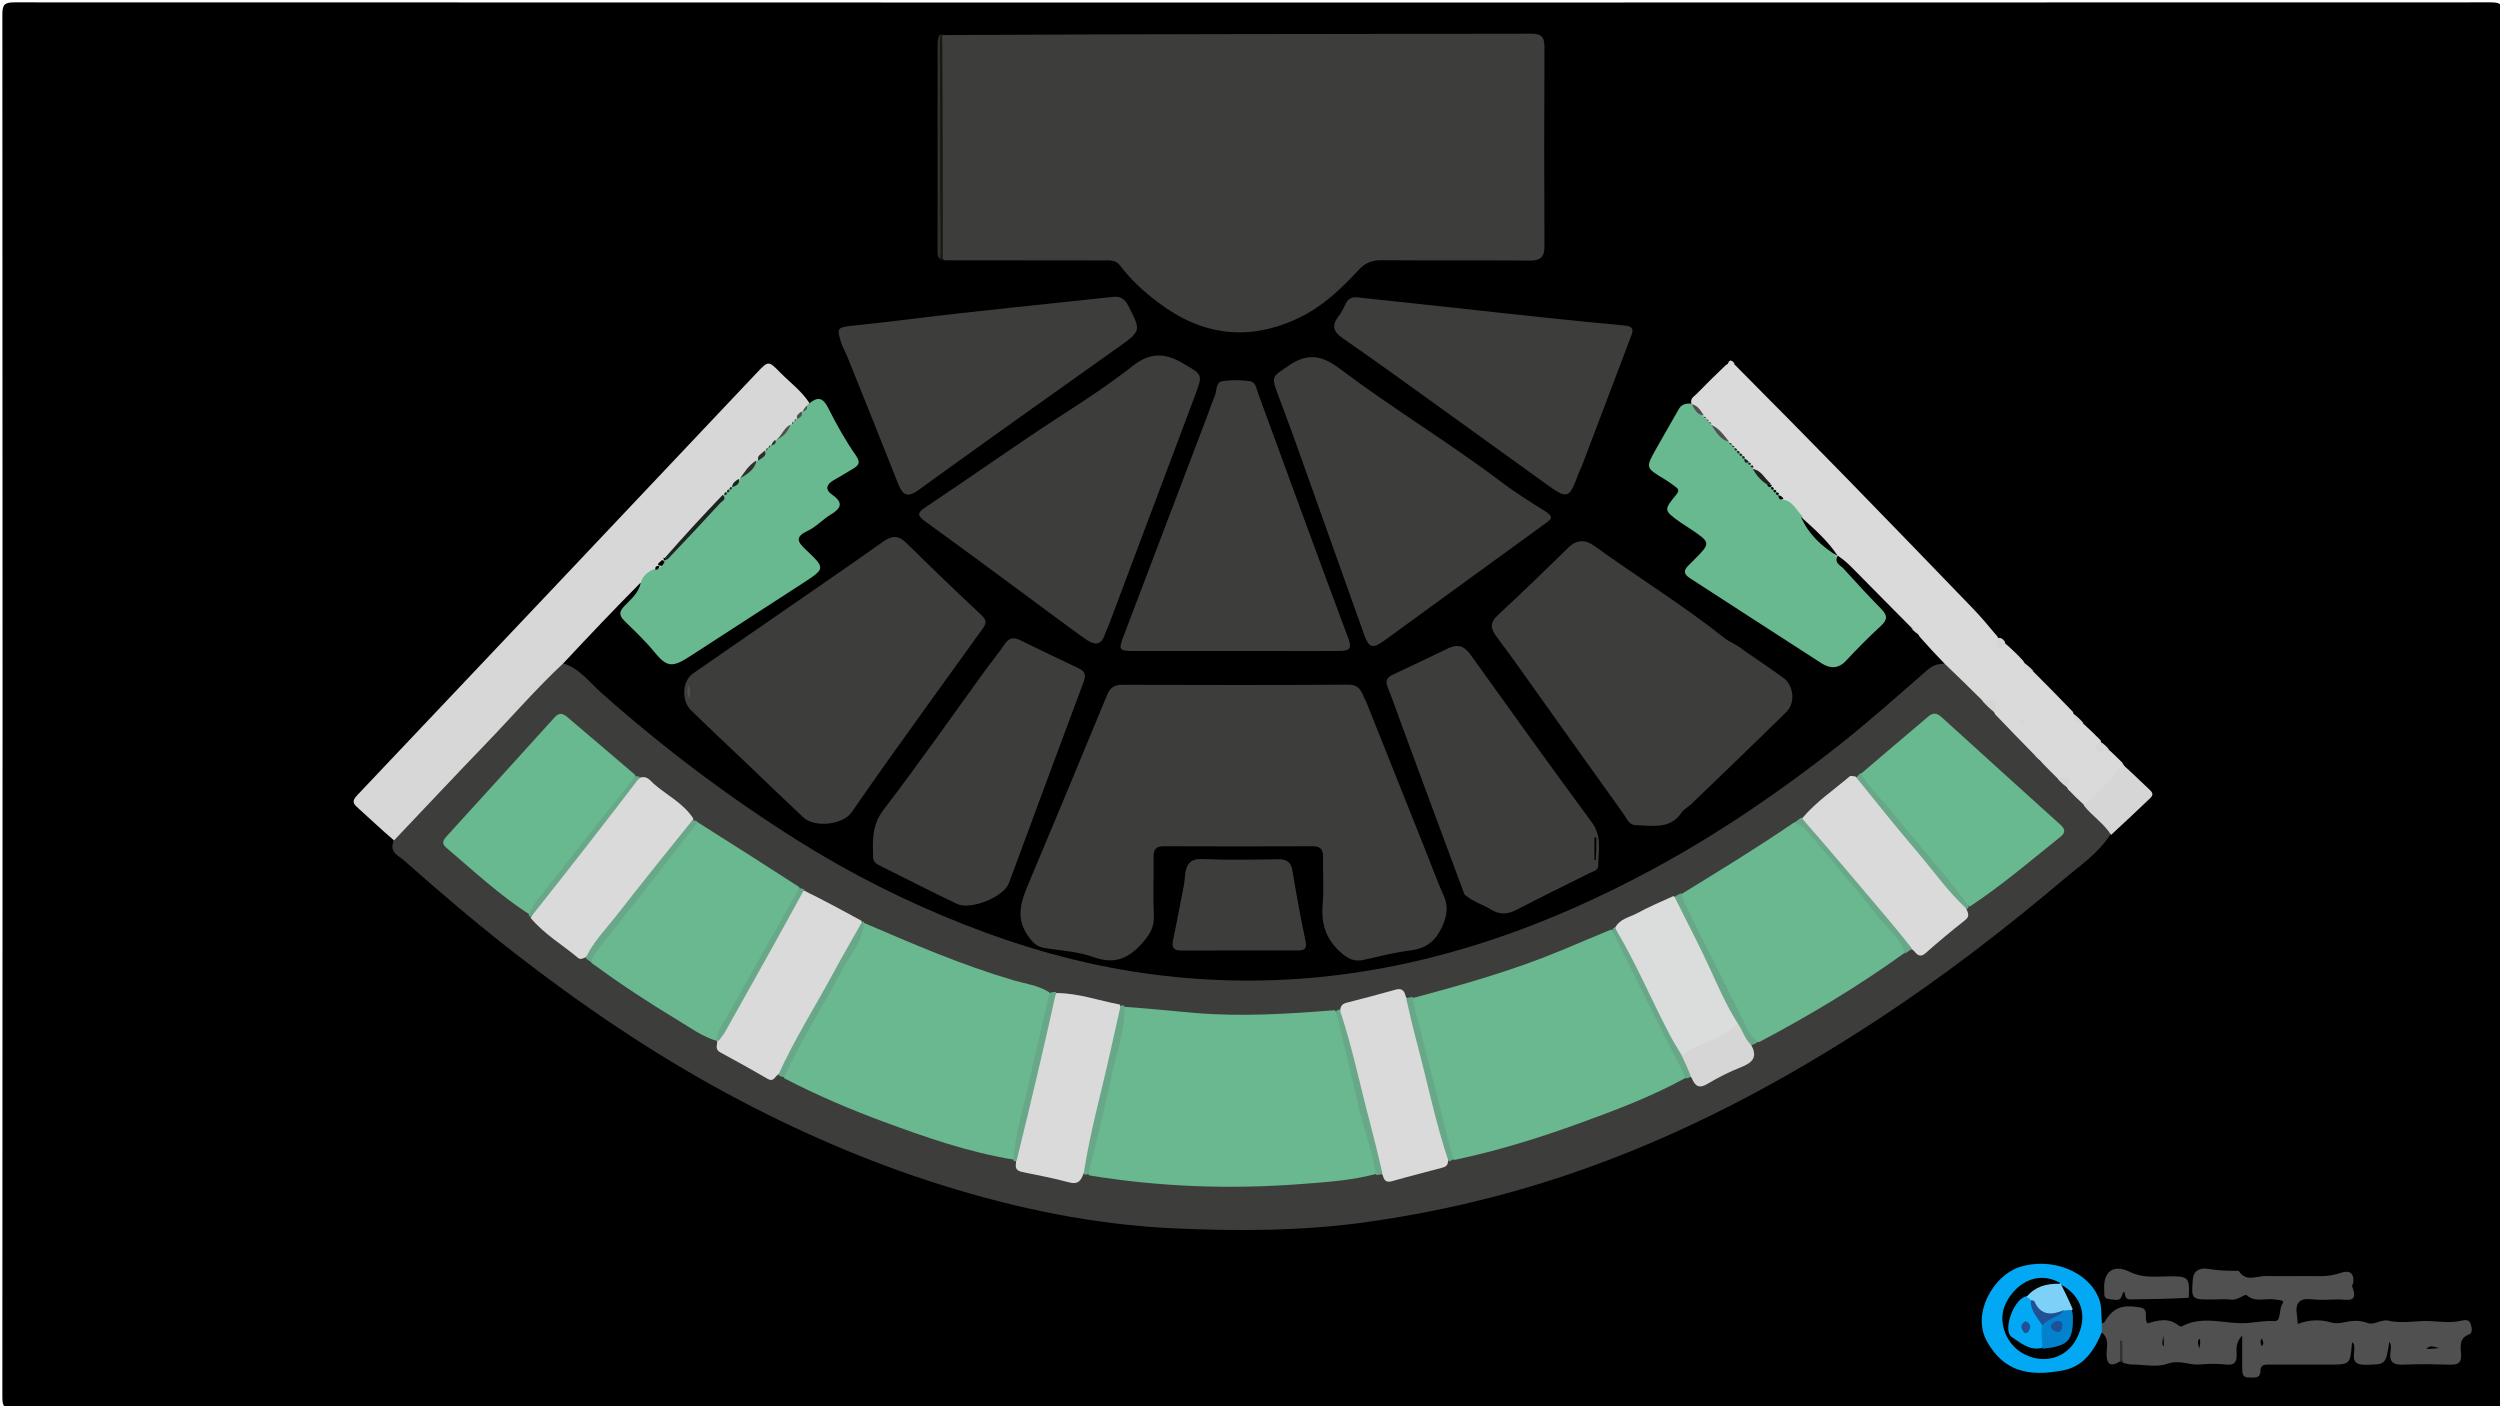 <svg version="1.1" id="Layer_1" xmlns="http://www.w3.org/2000/svg" xmlns:xlink="http://www.w3.org/1999/xlink" x="0px" y="0px"
	 width="100%" viewBox="0 0 960 540" enable-background="new 0 0 960 540" xml:space="preserve">
<path fill="#000000" opacity="1" stroke="none" 
	d="
M723,541 
	C483.5,541 244.5,540.99 5.5,541.093 
	C1.751,541.095 0.904,540.249 0.906,536.5 
	C1.014,359.5 1.014,182.5 0.906,5.5 
	C0.904,1.751 1.751,0.906 5.5,0.907 
	C322.5,1.008 639.5,1.008 956.5,0.907 
	C960.249,0.906 961.096,1.751 961.094,5.5 
	C960.986,182.5 960.986,359.5 961.094,536.5 
	C961.096,540.249 960.25,541.102 956.5,541.095 
	C878.833,540.969 801.167,541 723,541 
z"/>
<path fill="#3D3D3C" opacity="1" stroke="none" 
	d="
M361.787,13.47 
	C437.373,13.051 512.659,13.054 587.944,12.936 
	C591.917,12.929 593.098,14.244 593.078,18.122 
	C592.947,43.605 592.951,69.09 593.068,94.574 
	C593.087,98.721 591.533,100.085 587.464,100.055 
	C568.477,99.914 549.487,100.081 530.5,99.92 
	C526.859,99.889 524.258,100.932 521.782,103.601 
	C515.098,110.804 507.998,117.603 499.01,121.945 
	C479.812,131.22 461.758,129.006 444.867,116.243 
	C439.409,112.119 434.321,107.544 430.202,102.073 
	C428.419,99.704 426.223,100.015 423.96,100.011 
	C403.64,99.976 383.319,99.978 362.535,99.952 
	C360.787,98.566 361.014,96.843 361.012,95.199 
	C360.994,69.398 360.996,43.597 361.009,17.796 
	C361.01,16.471 360.905,15.124 361.787,13.47 
z"/>
<path fill="#3D3E3C" opacity="1" stroke="none" 
	d="
M216.014,254.648 
	C222.616,256.626 226.284,261.935 230.821,265.966 
	C254.579,287.071 279.832,306.137 306.757,323.026 
	C326.936,335.683 348.096,346.306 370.258,355.022 
	C392.403,363.732 415.164,370.232 438.695,373.622 
	C461.084,376.847 483.533,377.451 506.191,375.244 
	C551.951,370.786 594.069,355.631 634.219,334.012 
	C659.596,320.348 683.318,304.182 705.899,286.366 
	C717.617,277.121 728.771,267.154 740.035,257.346 
	C741.799,255.81 743.476,254.957 746.124,254.905 
	C750.33,253.079 752.004,256.264 753.753,258.325 
	C756.311,261.339 758.913,264.277 762.054,267.216 
	C763.382,269.528 764.581,271.473 767.239,272.496 
	C772.097,277.948 777.471,282.45 782.06,288.162 
	C783.038,289.516 783.558,290.819 785.261,291.489 
	C787.217,293.532 789.045,295.234 790.949,297.327 
	C792.135,299.08 793.299,300.395 795.054,301.596 
	C797.419,303.503 799.24,305.476 801.093,307.894 
	C803.94,310.384 806.514,312.66 808.819,315.223 
	C810.044,316.584 811.273,317.929 810.477,320.328 
	C805.832,327.621 798.931,332.191 792.798,337.383 
	C769.983,356.695 746.307,374.933 721.297,391.35 
	C683.998,415.832 644.775,436.593 602.422,450.93 
	C577.251,459.45 551.48,465.521 525.067,469.24 
	C500.187,472.744 475.228,472.824 450.375,471.664 
	C420.147,470.253 390.526,464.121 361.558,455.043 
	C332.949,446.077 305.613,434.138 279.283,419.953 
	C250.328,404.353 223.211,385.873 197.249,365.693 
	C182.695,354.38 168.704,342.391 154.893,330.199 
	C153.063,328.584 149.532,327.358 151.044,323.232 
	C151.153,318.608 154.547,316.234 157.003,313.549 
	C164.156,305.729 171.699,298.27 178.959,290.535 
	C189.386,279.428 200.054,268.548 210.229,257.2 
	C211.663,255.601 213.17,253.943 216.014,254.648 
z"/>
<path fill="#3D3D3C" opacity="1" stroke="none" 
	d="
M524.606,269.443 
	C532.513,289.234 540.261,308.673 548.01,328.112 
	C550.098,333.352 552.011,338.671 554.332,343.806 
	C556.208,347.956 555.727,351.498 553.869,355.644 
	C551.373,361.213 547.836,364.183 541.716,364.936 
	C535.645,365.683 529.669,367.252 523.68,368.587 
	C520.31,369.338 517.984,368.416 515.226,366.058 
	C509.163,360.874 507.228,354.762 507.913,347.053 
	C508.443,341.101 507.918,335.061 508.05,329.064 
	C508.116,326.055 506.955,324.951 503.947,324.964 
	C484.948,325.044 465.948,325.048 446.949,324.962 
	C443.83,324.948 442.919,326.276 442.96,329.171 
	C443.067,336.67 442.766,344.18 443.077,351.666 
	C443.251,355.868 441.646,358.65 438.957,361.76 
	C433.612,367.941 428.16,370.55 419.83,367.504 
	C413.85,365.317 407.157,365.082 400.785,363.96 
	C398.036,363.476 396.536,361.885 394.829,359.483 
	C389.445,351.908 392.489,345.172 395.491,338.044 
	C405.486,314.314 415.338,290.524 425.185,266.733 
	C426.282,264.083 427.892,262.951 430.849,262.96 
	C459.848,263.042 488.847,263.102 517.845,262.916 
	C522.558,262.885 522.898,266.355 524.606,269.443 
z"/>
<path fill="#3D3D3C" opacity="1" stroke="none" 
	d="
M669.399,249.597 
	C674.752,253.298 679.869,256.702 684.835,260.313 
	C688.795,263.193 689.53,269.873 685.991,273.364 
	C673.929,285.263 661.683,296.974 649.486,308.735 
	C648.299,309.88 646.642,310.657 645.756,311.976 
	C641.235,318.712 634.386,316.963 628.093,316.88 
	C625.5,316.846 624.551,314.072 623.252,312.269 
	C613.075,298.14 603.012,283.929 592.895,269.757 
	C586.917,261.383 581.046,252.928 574.842,244.726 
	C572.291,241.354 571.955,239.132 575.38,236.002 
	C584.58,227.595 593.429,218.803 602.4,210.145 
	C605.559,207.096 608.865,207.185 612.252,209.639 
	C628.841,221.66 646.343,232.389 662.402,245.171 
	C664.414,246.773 667.133,247.54 669.399,249.597 
z"/>
<path fill="#3D3D3C" opacity="1" stroke="none" 
	d="
M285.765,292.234 
	C278.778,285.572 271.964,279.238 265.332,272.719 
	C261.539,268.991 261.992,261.48 266.084,258.631 
	C278.712,249.837 291.412,241.147 304.066,232.39 
	C315.843,224.24 327.648,216.126 339.331,207.84 
	C342.65,205.486 345.146,205.651 348.059,208.519 
	C357.533,217.843 367.094,227.084 376.823,236.14 
	C378.961,238.131 378.853,239.322 377.301,241.467 
	C364.653,258.937 352.085,276.466 339.538,294.009 
	C335.289,299.95 331.198,306.004 326.985,311.971 
	C323.561,316.819 312.722,317.915 308.368,313.807 
	C300.878,306.741 293.462,299.597 285.765,292.234 
z"/>
<path fill="#3D3D3B" opacity="1" stroke="none" 
	d="
M411.457,241.562 
	C392.617,227.665 374.15,213.869 355.471,200.366 
	C352.214,198.012 352.097,196.98 355.344,194.822 
	C373.02,183.071 390.27,170.701 408.119,159.18 
	C417.254,153.284 426.428,147.238 434.989,140.482 
	C441.373,135.446 447.128,135.349 454,139.367 
	C461.807,143.932 462.004,143.578 458.899,151.841 
	C447.927,181.042 436.962,210.246 425.985,239.445 
	C425.401,240.997 424.659,242.492 424.099,244.052 
	C422.713,247.91 420.231,247.624 417.43,245.807 
	C415.483,244.545 413.646,243.116 411.457,241.562 
z"/>
<path fill="#3D3D3B" opacity="1" stroke="none" 
	d="
M490.955,152.135 
	C487.988,144.182 488.432,144.828 494.967,140.334 
	C502.288,135.3 507.838,136.57 514.461,141.571 
	C534.592,156.773 556.278,169.782 576.417,185.025 
	C581.75,189.062 587.545,192.689 593.244,196.261 
	C596.853,198.524 595.728,199.327 593.482,200.964 
	C582.748,208.788 571.99,216.579 561.245,224.389 
	C551.313,231.608 541.386,238.834 531.458,246.06 
	C527.176,249.176 525.626,248.744 523.893,243.883 
	C514.804,218.393 505.739,192.894 496.633,167.41 
	C494.848,162.417 492.918,157.475 490.955,152.135 
z"/>
<path fill="#3D3D3C" opacity="1" stroke="none" 
	d="
M496.999,249.997 
	C476.026,249.996 455.552,250.014 435.079,249.982 
	C429.804,249.973 429.479,249.447 431.332,244.569 
	C442.055,216.352 452.786,188.139 463.51,159.923 
	C464.509,157.294 465.385,154.615 466.488,152.031 
	C467.351,150.011 466.695,146.725 469.591,146.313 
	C473.002,145.827 476.586,145.92 480.009,146.388 
	C482.194,146.686 482.452,149.227 483.135,151.092 
	C494.649,182.52 506.109,213.968 517.819,245.322 
	C519.366,249.463 517.573,249.925 514.477,249.96 
	C508.818,250.023 503.159,249.99 496.999,249.997 
z"/>
<path fill="#D7D7D7" opacity="1" stroke="none" 
	d="
M216.487,254.527 
	C205.8,264.517 196.476,275.35 186.565,285.616 
	C174.79,297.811 163.225,310.21 151.305,322.711 
	C146.552,318.702 142.128,314.429 137.544,310.335 
	C135.651,308.645 134.948,307.705 137.16,305.373 
	C188.347,251.394 239.426,197.314 290.52,143.248 
	C295.045,138.46 295.068,138.411 299.693,143.137 
	C303.398,146.922 307.764,150.054 310.814,154.769 
	C310.812,155.312 310.87,155.511 310.924,156.022 
	C310.788,156.948 310.411,157.442 309.987,158.248 
	C309.764,158.692 309.669,158.866 309.41,159.284 
	C308.905,159.986 308.513,160.404 308.056,161.137 
	C307.806,161.558 307.701,161.727 307.423,162.144 
	C307.121,162.556 306.993,162.718 306.411,163.328 
	C305.779,163.899 305.602,164.023 305.132,164.291 
	C304.633,164.494 304.426,164.553 303.915,164.72 
	C301.964,165.519 300.762,166.7 299.737,168.513 
	C299.518,168.995 299.437,169.19 299.208,169.662 
	C298.814,170.268 298.552,170.583 298.113,171.136 
	C297.861,171.569 297.764,171.746 297.507,172.183 
	C297.228,172.609 297.109,172.777 296.588,173.412 
	C296.038,174.023 295.89,174.167 295.279,174.711 
	C294.002,175.722 293.333,176.469 292.524,177.535 
	C292.133,177.917 291.959,178.053 291.484,178.329 
	C288.851,179.471 287.183,181.212 285.671,183.581 
	C285.428,184.062 285.336,184.254 285.056,184.702 
	C284.261,185.482 283.508,185.833 282.879,186.759 
	C282.658,187.196 282.582,187.379 282.401,187.845 
	C282.205,188.311 282.113,188.493 281.676,189.195 
	C281.196,189.88 281.062,190.045 280.465,190.669 
	C279.823,191.262 279.645,191.394 278.86,191.814 
	C270.231,198.292 263.79,206.018 256.959,214.626 
	C256.506,216.229 256.246,216.847 255.807,217.757 
	C255.416,218.447 255.151,218.815 254.649,219.435 
	C254.122,220.039 253.786,220.35 253.141,220.826 
	C250.596,221.988 248.984,224.39 245.83,223.905 
	C235.9,233.903 226.278,244.058 216.487,254.527 
z"/>
<path fill="#DADADA" opacity="1" stroke="none" 
	d="
M790.382,299.181 
	C788.24,297.064 786.325,295.178 784.246,292.994 
	C783.268,291.968 782.817,290.87 781.518,290.165 
	C776.288,284.813 771.281,279.706 766.14,274.293 
	C764.995,272.043 764.139,269.952 761.418,269.178 
	C756.499,264.32 751.816,259.693 746.837,254.957 
	C743.424,251.476 740.308,248.105 737.075,244.423 
	C736.35,242.985 735.77,241.832 734.163,241.209 
	C726.402,233.424 718.924,225.796 711.413,218.201 
	C709.681,216.45 707.834,214.812 705.819,213.444 
	C705.39,213.861 705.182,213.956 704.653,213.93 
	C700.66,208.849 696.48,204.399 691.048,200.761 
	C687.976,198.743 685.101,196.992 682.9,193.959 
	C682.462,193.384 682.239,193.046 681.863,192.468 
	C681.586,192.088 681.478,191.938 681.211,191.567 
	C680.944,191.203 680.836,191.059 680.396,190.493 
	C679.947,189.931 679.831,189.79 679.365,189.206 
	C678.905,188.602 678.795,188.441 678.41,187.746 
	C678.075,187.012 678.014,186.813 677.838,186.318 
	C676.911,184.353 675.631,183.115 673.817,181.958 
	C673.325,181.739 673.126,181.662 672.619,181.501 
	C672.122,181.328 671.933,181.239 671.249,180.791 
	C670.615,180.295 670.474,180.157 670.143,179.806 
	C669.838,179.447 669.722,179.302 669.448,178.941 
	C669.189,178.582 669.09,178.441 668.847,178.092 
	C668.704,177.885 668.423,177.485 668.284,177.291 
	C668.144,177.098 667.863,176.724 667.574,176.368 
	C667.284,176.012 666.982,175.671 666.666,175.338 
	C666.349,175.006 666.018,174.677 665.67,174.347 
	C665.323,174.016 664.958,173.678 664.579,173.323 
	C664.069,172.84 663.94,172.711 663.436,172.142 
	C662.958,171.53 662.852,171.358 662.631,170.9 
	C662.455,170.414 662.394,170.214 662.218,169.717 
	C661.207,167.581 659.748,166.264 657.815,164.972 
	C657.316,164.757 657.112,164.682 656.591,164.527 
	C656.073,164.361 655.872,164.275 655.125,163.836 
	C654.413,163.344 654.248,163.205 653.631,162.609 
	C653.042,161.987 652.905,161.823 652.577,161.403 
	C652.269,160.971 652.152,160.794 651.877,160.344 
	C651.133,158.759 650.529,157.456 649.687,155.617 
	C648.673,153.093 650.381,152.396 651.332,151.425 
	C655.004,147.679 658.734,143.988 662.754,140.149 
	C663.775,139.46 664.558,139.236 665.818,139.718 
	C680.501,154.49 694.858,169.009 709.114,183.626 
	C725.354,200.279 741.526,216.998 757.671,233.742 
	C760.878,237.068 763.828,240.642 767.003,244.414 
	C767.673,245.662 768.167,246.672 769.732,246.861 
	C772.292,249.017 774.525,251.204 776.876,253.704 
	C777.901,255.454 778.509,257.185 780.725,257.797 
	C785.94,263.025 790.909,268.041 796.005,273.356 
	C796.497,275.649 798.035,276.599 799.853,277.746 
	C802.266,279.986 804.414,282.015 806.72,284.362 
	C806.609,286.668 808.201,286.992 809.711,287.807 
	C811.54,289.498 813.143,290.976 814.861,292.762 
	C816.29,294.731 816.463,296.637 814.961,298.026 
	C811.07,301.621 807.483,305.525 803.525,309.042 
	C802.749,309.731 801.709,309.779 800.382,309.204 
	C798.143,307.142 796.223,305.306 794.176,303.16 
	C793.103,301.503 792.684,299.628 790.382,299.181 
z"/>
<path fill="#3D3D3B" opacity="1" stroke="none" 
	d="
M323.374,132.619 
	C321.023,125.64 321.199,125.699 328.595,124.94 
	C341.78,123.586 354.923,121.826 368.096,120.345 
	C381.601,118.826 395.121,117.435 408.635,115.992 
	C414.89,115.325 421.147,114.683 427.4,114 
	C430.211,113.693 431.891,114.73 433.255,117.388 
	C438.212,127.054 438.329,127.003 429.267,133.456 
	C407.374,149.045 385.42,164.548 363.634,180.284 
	C359.878,182.997 356.12,185.707 352.354,188.409 
	C348.582,191.115 346.598,190.133 344.98,186.015 
	C338.552,169.652 331.953,153.356 325.4,137.043 
	C324.844,135.656 324.157,134.322 323.374,132.619 
z"/>
<path fill="#3D3D3B" opacity="1" stroke="none" 
	d="
M378.784,256.786 
	C381.291,253.45 383.688,250.472 385.811,247.31 
	C387.449,244.871 389.289,244.636 391.758,245.842 
	C399.218,249.485 406.699,253.087 414.207,256.632 
	C416.626,257.775 417.128,259.141 416.14,261.777 
	C406.478,287.552 396.956,313.379 387.4,339.194 
	C385.501,344.324 372.78,349.616 367.498,347.105 
	C357.589,342.395 347.832,337.366 338.007,332.478 
	C336.62,331.788 335.31,331.007 335.268,329.249 
	C335.117,322.859 334.729,316.889 339.25,310.986 
	C352.769,293.332 365.511,275.081 378.784,256.786 
z"/>
<path fill="#3D3D3B" opacity="1" stroke="none" 
	d="
M562.366,343.503 
	C554.183,321.564 546.201,299.942 538.222,278.319 
	C536.442,273.497 534.754,268.639 532.861,263.862 
	C531.929,261.511 532.525,260.143 534.756,259.102 
	C541.921,255.756 549.057,252.348 556.183,248.919 
	C559.773,247.191 562.276,248.046 564.643,251.353 
	C580.083,272.923 595.569,294.462 611.287,315.83 
	C615.237,321.2 613.787,326.902 613.71,332.576 
	C613.688,334.219 611.7,334.612 610.398,335.266 
	C601.071,339.952 591.67,344.495 582.423,349.331 
	C578.972,351.136 575.928,351.347 572.59,349.296 
	C569.348,347.304 565.578,346.255 562.366,343.503 
z"/>
<path fill="#3D3D3B" opacity="1" stroke="none" 
	d="
M607.31,179.274 
	C606.858,180.228 606.55,180.822 606.318,181.445 
	C602.458,191.804 602.141,191.923 593.265,185.539 
	C578.302,174.777 563.379,163.961 548.411,153.207 
	C537.528,145.388 526.682,137.514 515.645,129.917 
	C511.908,127.344 511.263,124.933 514.06,121.382 
	C515.179,119.963 515.993,118.27 516.756,116.614 
	C517.67,114.63 519.201,113.975 521.206,114.188 
	C533.891,115.534 546.574,116.897 559.257,118.27 
	C570.631,119.5 581.999,120.789 593.378,121.98 
	C603.596,123.05 613.823,124.049 624.05,125.027 
	C628.102,125.415 626.854,127.717 625.994,129.989 
	C619.816,146.299 613.655,162.615 607.31,179.274 
z"/>
<path fill="#68B890" opacity="1" stroke="none" 
	d="
M684.406,191.796 
	C688.429,192.314 689.651,195.751 692.049,198.15 
	C693.033,202.115 696.26,203.925 698.518,206.505 
	C700.58,208.86 703.279,210.654 705.046,213.68 
	C705.38,213.8 705.477,213.699 705.537,213.733 
	C704.358,216.254 706.762,217.072 707.865,218.296 
	C712.647,223.603 717.509,228.844 722.507,233.948 
	C724.855,236.346 724.812,238.01 722.28,240.33 
	C717.621,244.598 713.17,249.111 708.86,253.734 
	C705.896,256.914 702.659,256.741 699.533,254.74 
	C682.619,243.909 665.82,232.897 648.935,222.021 
	C646.704,220.584 646.308,219.221 648.191,217.315 
	C648.893,216.605 649.6,215.901 650.305,215.194 
	C657.053,208.43 657.055,208.428 648.939,202.99 
	C647.719,202.172 646.444,201.433 645.251,200.578 
	C638.872,196.004 638.79,195.923 643.682,189.944 
	C644.914,188.439 644.549,187.758 643.336,186.88 
	C642.014,185.924 640.708,184.931 639.312,184.093 
	C631.882,179.638 631.854,179.642 635.929,172.391 
	C638.796,167.289 641.719,162.218 644.621,157.136 
	C645.536,155.535 646.94,154.849 649.177,154.985 
	C649.594,155.009 649.505,155 649.504,154.955 
	C651.008,156.305 652.378,157.823 653.898,159.66 
	C654.169,159.869 654.048,159.935 654.096,159.885 
	C654.244,160.164 654.423,160.439 654.922,160.743 
	C655.161,160.824 655.051,160.993 655.114,160.913 
	C655.213,161.191 655.383,161.467 655.925,161.734 
	C656.164,161.807 656.171,161.843 656.189,161.847 
	C656.238,162.208 656.401,162.486 656.911,162.815 
	C657.124,162.943 657.056,162.969 657.043,162.935 
	C659.102,165.22 661.365,167.349 663.833,169.742 
	C664.09,169.953 664.02,169.967 664.013,169.932 
	C664.205,170.18 664.433,170.437 664.92,170.786 
	C665.152,170.9 665.081,170.916 665.086,170.88 
	C665.232,171.166 665.43,171.447 665.919,171.812 
	C666.145,171.942 666.057,171.944 666.058,171.9 
	C666.219,172.167 666.429,172.44 666.915,172.803 
	C667.143,172.931 667.064,172.934 667.065,172.895 
	C667.217,173.164 667.421,173.433 667.904,173.779 
	C668.131,173.897 668.05,173.949 668.072,173.906 
	C668.234,174.172 668.427,174.443 668.908,174.783 
	C669.133,174.897 669.045,174.955 669.073,174.91 
	C669.237,175.176 669.432,175.445 669.91,175.785 
	C670.135,175.899 670.086,175.977 670.123,175.949 
	C670.443,176.453 670.482,177.071 671.045,177.698 
	C671.329,177.793 671.221,177.853 671.252,177.8 
	C671.266,178.129 671.408,178.437 671.979,178.692 
	C672.251,178.711 672.268,178.744 672.283,178.755 
	C672.282,179.142 672.42,179.45 672.97,179.762 
	C673.228,179.835 673.131,179.865 673.16,179.823 
	C674.563,181.863 676.434,183.464 678.565,185.272 
	C679.185,185.754 679.459,186.1 679.951,186.669 
	C680.241,186.836 680.154,186.855 680.148,186.811 
	C680.225,187.126 680.403,187.429 680.942,187.761 
	C681.196,187.854 681.124,187.871 681.127,187.834 
	C681.23,188.144 681.416,188.434 681.936,188.765 
	C682.184,188.86 682.105,188.893 682.119,188.852 
	C682.239,189.153 682.423,189.444 682.942,189.771 
	C683.188,189.867 683.011,189.977 683.094,189.914 
	C683.474,190.484 683.441,191.268 684.406,191.796 
z"/>
<path fill="#68B890" opacity="1" stroke="none" 
	d="
M246.008,224.011 
	C246.606,221.298 248.548,219.685 251.049,218.588 
	C251.91,218.822 252.427,218.626 253.247,218.037 
	C253.626,217.841 253.688,217.516 253.774,217.578 
	C254.173,216.97 254.516,216.31 254.687,215.2 
	C254.81,214.85 254.809,214.804 254.829,214.792 
	C255.043,214.655 255.237,214.529 255.699,214.185 
	C262.935,205.969 270.816,198.815 277.685,190.279 
	C277.824,189.961 277.821,189.904 277.849,189.899 
	C278.203,189.781 278.469,189.587 278.792,189.09 
	C278.909,188.869 278.955,188.954 278.914,188.929 
	C279.182,188.762 279.448,188.562 279.795,188.089 
	C279.915,187.868 279.947,187.945 279.91,187.926 
	C280.181,187.76 280.453,187.562 280.804,187.082 
	C280.927,186.858 280.954,186.952 280.919,186.918 
	C281.916,186.188 282.72,185.246 283.787,184.14 
	C283.985,183.903 284.067,184.008 284.016,184.05 
	C286.089,181.805 288.416,179.714 290.687,177.111 
	C290.867,176.829 290.891,176.901 290.854,176.895 
	C291.902,175.873 292.799,174.702 293.773,173.188 
	C293.929,172.91 293.961,172.972 293.926,172.968 
	C294.182,172.781 294.445,172.563 294.828,172.102 
	C294.975,171.892 294.977,171.977 294.934,171.977 
	C295.18,171.787 295.442,171.565 295.821,171.098 
	C295.965,170.884 295.962,170.954 295.927,170.949 
	C296.532,170.49 297.06,169.915 297.801,169.141 
	C297.991,168.919 298.02,169.002 297.979,169.016 
	C299.835,167.182 301.709,165.31 303.771,163.158 
	C303.986,162.907 303.969,162.98 303.932,162.971 
	C304.18,162.784 304.435,162.572 304.77,162.098 
	C304.881,161.874 304.997,161.982 304.934,161.935 
	C305.2,161.784 305.466,161.593 305.783,161.092 
	C305.896,160.87 305.943,160.956 305.902,160.93 
	C306.695,160.261 307.082,159.295 307.794,158.187 
	C307.954,157.925 307.983,157.984 307.951,157.977 
	C308.686,157.504 309.454,157.038 309.919,155.822 
	C310.064,155.257 310.193,155.089 310.595,155.06 
	C313.939,152.202 315.992,152.566 318.054,156.699 
	C321.183,162.97 324.66,169.132 328.648,174.883 
	C330.698,177.839 329.551,178.806 327.383,180.11 
	C325.006,181.54 322.64,182.991 320.219,184.344 
	C317.351,185.947 316.687,187.972 319.548,189.962 
	C323.951,193.025 323.05,195.174 318.973,197.615 
	C315.898,199.456 313.378,202.334 310.181,203.833 
	C304.986,206.268 306.343,208.155 309.61,211.239 
	C316.969,218.186 316.863,218.364 308.567,223.762 
	C294.059,233.202 279.523,242.601 264.985,251.996 
	C258.245,256.352 256.172,256.379 251.221,250.314 
	C247.732,246.039 243.748,242.321 239.864,238.5 
	C237.613,236.286 237.73,234.88 239.712,232.787 
	C242.206,230.154 245.144,227.835 246.008,224.011 
z"/>
<path fill="#505050" opacity="1" stroke="none" 
	d="
M814.269,522.69 
	C810.774,524.87 809.035,524.321 808.922,520.13 
	C808.85,517.49 810.039,514.601 807.551,512.089 
	C805.989,511.062 805.965,509.905 806.829,508.313 
	C807.484,507.904 807.979,507.923 808.099,507.721 
	C811.362,502.184 814.681,500.901 821.575,502.016 
	C825.727,502.687 822.948,506.23 824.647,508.179 
	C828.559,506.989 832.738,505.851 836.579,508.984 
	C836.897,509.243 837.572,509.455 837.869,509.295 
	C846.257,504.784 855.081,508.837 863.655,507.984 
	C866.892,507.662 870.065,507.083 873.472,507.298 
	C876.097,507.465 874.933,502.748 876.547,500.471 
	C877.476,499.161 874.874,499.237 873.703,499.016 
	C870.101,498.335 866.184,500.374 862.682,497.337 
	C862.053,496.791 859.214,499.412 856.744,499.067 
	C854.456,498.748 852.089,498.983 849.757,498.997 
	C841.464,499.045 841.403,499.034 842.069,491.082 
	C842.371,487.471 845.364,486.807 847.928,487.25 
	C851.403,487.85 854.836,487.97 858.312,488.009 
	C858.809,488.014 859.588,487.902 859.758,488.16 
	C862.558,492.412 866.574,489.918 870.055,489.987 
	C877.007,490.123 883.965,489.939 890.919,490.036 
	C893.727,490.075 896.362,489.623 899.017,488.737 
	C902.397,487.61 904.037,488.987 903.671,492.568 
	C903.623,493.044 903.058,493.611 903.196,493.942 
	C906.043,500.748 900.898,498.889 897.701,498.98 
	C894.371,499.076 891.005,499.289 887.712,498.926 
	C883.031,498.409 881.293,500.25 881.996,504.77 
	C882.169,505.882 882.219,507.013 882.35,508.392 
	C886.76,506.743 890.953,506.582 895.256,507.844 
	C896.634,508.249 898.288,508.159 899.718,507.848 
	C902.987,507.135 905.953,506.772 909.382,508.095 
	C911.469,508.9 914.638,506.564 916.982,507.107 
	C922.663,508.422 928.215,506.972 933.716,507.318 
	C937.617,507.564 941.337,508.054 945.192,507.141 
	C946.388,506.858 948.057,506.601 948.67,508.199 
	C949.202,509.585 949.561,511.88 948.265,512.353 
	C944,513.912 944.946,517.309 945.065,520.277 
	C945.198,523.609 943.54,524.101 940.778,524.03 
	C935.036,523.881 929.278,523.732 923.548,524.011 
	C919.76,524.195 917.304,523.726 917.954,519.097 
	C918.129,517.852 918.337,516.446 917.496,515.22 
	C916.117,524.196 916.111,523.918 908.405,524.077 
	C900.795,524.234 905.549,518.18 903.514,515.512 
	C903.472,515.539 903.163,515.637 903.153,515.759 
	C902.467,524.001 902.47,524.004 894.282,524.002 
	C886.704,524.001 879.127,523.98 871.549,523.998 
	C869.89,524.002 868.039,523.845 868.02,526.362 
	C867.997,529.541 865.648,528.891 863.731,528.971 
	C860.973,529.087 861.006,527.17 861.007,525.266 
	C861.009,521.522 861.007,517.778 861.007,512.813 
	C858.301,515.752 858.846,518.157 858.882,520.301 
	C858.929,523.113 857.843,524.316 855.042,524.002 
	C851.621,523.617 848.213,523.644 844.768,523.951 
	C840.645,524.317 836.843,522.022 832.24,523.692 
	C828.302,525.121 823.436,524.02 818.981,523.983 
	C817.827,523.973 816.674,523.755 815.233,523.347 
	C813.904,520.011 814.938,516.819 814.384,514.052 
	C814.647,516.586 814.469,519.441 814.269,522.69 
z"/>
<path fill="#3D3D3B" opacity="1" stroke="none" 
	d="
M454.687,339.562 
	C454.909,337.991 454.968,336.827 455.109,335.673 
	C455.592,331.74 457.152,329.676 461.799,329.877 
	C471.425,330.291 481.083,330.116 490.723,329.945 
	C494.189,329.883 495.777,331.022 496.347,334.559 
	C497.792,343.536 499.458,352.485 501.33,361.383 
	C501.943,364.299 500.916,364.983 498.423,364.982 
	C483.459,364.973 468.495,364.954 453.53,364.997 
	C450.523,365.005 449.873,363.712 450.467,360.921 
	C451.946,353.963 453.211,346.959 454.687,339.562 
z"/>
<path fill="#03A8F4" opacity="1" stroke="none" 
	d="
M807.093,507.552 
	C807.118,509.057 807.073,510.127 807.095,511.593 
	C804.125,518.772 800.062,524.714 792.235,526.215 
	C779.031,528.746 769.541,526.706 763.037,515.188 
	C756.874,504.273 765.693,489.85 775.204,486.654 
	C787.572,482.497 802.101,488.152 806.076,498.867 
	C807.115,501.668 806.78,504.365 807.093,507.552 
z"/>
<path fill="#D6D6D6" opacity="1" stroke="none" 
	d="
M800.192,309.285 
	C805.254,304.145 810.933,299.788 814.949,293.425 
	C818.5,296.518 821.957,300.037 825.576,303.381 
	C827.229,304.907 826.468,305.758 825.243,306.91 
	C820.452,311.42 815.716,315.989 810.656,320.6 
	C807.892,316.172 803.472,313.456 800.192,309.285 
z"/>
<path fill="#505050" opacity="1" stroke="none" 
	d="
M840.47,498.331 
	C833.124,498.767 825.989,498.886 818.853,498.962 
	C817.901,498.972 816.793,499.121 816.247,497.995 
	C815.832,497.14 816.004,494.215 814.713,497.784 
	C813.913,499.996 811.521,498.929 809.844,498.842 
	C807.638,498.728 808.109,496.801 808.018,495.395 
	C807.558,488.337 811.46,485.232 817.934,488.428 
	C822.762,490.811 827.594,490.199 832.322,490.12 
	C840.202,489.988 840.951,490.229 840.47,498.331 
z"/>
<path fill="#30302E" opacity="1" stroke="none" 
	d="
M361.198,99.52 
	C359.796,98.735 360.012,97.187 360.012,95.719 
	C360.001,69.358 360.002,42.997 360.026,16.636 
	C360.027,15.659 360.294,14.682 360.692,13.382 
	C361.661,13.909 361.494,14.938 361.493,15.918 
	C361.458,43.64 361.588,71.362 361.198,99.52 
z"/>
<path fill="#191913" opacity="1" stroke="none" 
	d="
M361.241,99.961 
	C360.97,71.298 360.976,42.641 360.964,13.522 
	C361.136,13.055 361.326,13.05 361.802,13.06 
	C362.065,41.719 362.043,70.365 362.046,99.473 
	C361.886,99.946 361.702,99.956 361.241,99.961 
z"/>
<path fill="#D6D6D6" opacity="1" stroke="none" 
	d="
M809.853,287.739 
	C808.222,287.655 806.265,289.734 804.864,287.891 
	C804.104,286.89 805.337,285.805 806.569,284.87 
	C807.842,285.605 808.806,286.531 809.853,287.739 
z"/>
<path fill="#D6D6D6" opacity="1" stroke="none" 
	d="
M769.95,246.522 
	C769.679,248.167 768.879,249.695 767.501,249.224 
	C765.493,248.537 767.317,246.718 767.075,245.08 
	C768.327,244.66 769.126,245.362 769.95,246.522 
z"/>
<path fill="#D6D6D6" opacity="1" stroke="none" 
	d="
M800.027,277.636 
	C797.648,278.092 795.922,277.372 796.115,274.058 
	C797.399,274.875 798.668,276.096 800.027,277.636 
z"/>
<path fill="#30302E" opacity="1" stroke="none" 
	d="
M814.296,523.064 
	C814.08,520.348 814.08,517.609 814.08,514.869 
	C814.386,514.86 814.691,514.851 814.997,514.842 
	C814.997,517.287 814.997,519.732 814.971,522.619 
	C814.946,523.061 814.512,523.041 814.296,523.064 
z"/>
<path fill="#D6D6D6" opacity="1" stroke="none" 
	d="
M780.872,257.705 
	C778.709,258.082 776.994,257.487 777.004,254.394 
	C778.254,255.145 779.513,256.272 780.872,257.705 
z"/>
<path fill="#D6D6D6" opacity="1" stroke="none" 
	d="
M733.998,241.341 
	C735.484,241.071 736.708,241.573 736.932,243.751 
	C736.007,243.288 735.056,242.465 733.998,241.341 
z"/>
<path fill="#D6D6D6" opacity="1" stroke="none" 
	d="
M666.108,139.64 
	C665.408,139.956 664.627,139.985 663.456,140.018 
	C663.759,138.5 664.589,137.581 666.108,139.64 
z"/>
<path fill="#69B890" opacity="1" stroke="none" 
	d="
M431.716,386.626 
	C440.965,387.233 449.883,388.212 458.82,388.97 
	C476.616,390.48 494.371,389.368 512.563,387.914 
	C517.11,393.556 517.258,400.48 518.89,406.799 
	C522.24,419.773 525.488,432.785 528.72,445.795 
	C529.129,447.438 529.849,448.961 528.303,450.818 
	C518.926,453.305 509.603,453.9 500.323,454.619 
	C472.981,456.738 445.727,455.866 418.266,451.348 
	C416.351,449.341 417.222,447.202 417.642,445.451 
	C422.322,425.955 426.795,406.411 431.716,386.626 
z"/>
<path fill="#69B890" opacity="1" stroke="none" 
	d="
M389.306,445.297 
	C371.913,442.475 355.629,436.762 339.443,430.796 
	C326.518,426.032 313.844,420.637 301.291,414.132 
	C299.384,411.882 300.696,410.089 301.625,408.411 
	C309.944,393.364 318.103,378.225 326.93,363.466 
	C328.639,360.609 329.571,357.382 331.749,354.389 
	C350.672,362.531 369.442,370.633 389.13,376.418 
	C393.565,377.722 398.271,378.263 402.671,380.874 
	C404.535,382.408 403.96,384.01 403.6,385.657 
	C399.256,405.523 394.571,425.308 389.306,445.297 
z"/>
<path fill="#69B890" opacity="1" stroke="none" 
	d="
M647.308,413.892 
	C634.191,421.097 620.499,426.258 606.751,431.25 
	C591.109,436.93 575.234,441.875 558.53,445.411 
	C556.82,444.911 555.969,444.104 555.598,442.628 
	C551.002,424.338 546.371,406.056 541.781,387.765 
	C541.407,386.275 541.313,384.801 542.696,383.198 
	C562.143,378.007 581.153,372.616 599.453,364.992 
	C605.74,362.373 611.995,359.677 618.628,356.973 
	C620.78,357.527 621.425,359.149 622.137,360.62 
	C630.103,377.086 638.809,393.185 646.554,409.76 
	C647.118,410.966 647.819,412.126 647.308,413.892 
z"/>
<path fill="#69B890" opacity="1" stroke="none" 
	d="
M731.312,365.938 
	C713.5,378.778 694.99,389.853 675.595,400.117 
	C672.425,400.523 671.045,398.691 669.973,396.538 
	C661.967,380.454 653.82,364.44 645.947,348.291 
	C645.207,346.774 644.487,345.254 645.763,343.262 
	C660.271,334.349 674.521,325.673 688.577,316.065 
	C691.482,314.308 692.882,316.267 694.344,317.814 
	C700.948,324.803 706.746,332.48 712.978,339.787 
	C718.773,346.581 724.419,353.512 730.013,360.481 
	C731.249,362.021 733.076,363.3 731.312,365.938 
z"/>
<path fill="#69B890" opacity="1" stroke="none" 
	d="
M275.646,399.849 
	C269.657,398.115 264.876,394.499 259.8,391.448 
	C248.75,384.807 237.994,377.708 227.309,369.885 
	C225.106,367.57 226.629,366.097 227.864,364.473 
	C238.294,350.764 249.093,337.343 259.726,323.793 
	C262.046,320.837 263.834,317.294 267.849,315.712 
	C281.01,324.012 293.827,332.188 306.871,340.614 
	C307.943,343.657 305.895,345.512 304.792,347.609 
	C295.784,364.738 285.538,381.184 276.513,398.719 
	C276.218,399.243 276.079,399.441 275.646,399.849 
z"/>
<path fill="#68B890" opacity="1" stroke="none" 
	d="
M714.684,297.046 
	C723.393,289.548 731.964,282.411 740.438,275.161 
	C742.424,273.462 743.885,273.85 745.617,275.424 
	C760.781,289.2 775.963,302.955 791.177,316.674 
	C793.111,318.418 793.226,319.726 791.087,321.437 
	C779.785,330.48 768.796,339.924 756.401,348.116 
	C751.043,345.176 748.06,340.037 744.401,335.652 
	C735.061,324.46 725.663,313.314 716.438,302.025 
	C715.331,300.671 713.46,299.619 714.684,297.046 
z"/>
<path fill="#68B890" opacity="1" stroke="none" 
	d="
M203.267,351.118 
	C191.644,343.592 181.687,334.283 171.327,325.467 
	C169.578,323.978 170.062,322.724 171.366,321.29 
	C185.228,306.058 199.091,290.825 212.895,275.54 
	C214.664,273.58 216.023,273.789 217.892,275.393 
	C226.462,282.749 235.118,290.003 243.927,297.571 
	C244.722,302.019 240.935,303.743 239.016,306.305 
	C229.208,319.401 218.867,332.094 208.829,345.018 
	C207.191,347.126 205.474,349.104 203.267,351.118 
z"/>
<path fill="#DADADA" opacity="1" stroke="none" 
	d="
M405.629,381.33 
	C414.048,381.348 421.692,384.159 429.964,385.735 
	C432.091,389.646 430.132,393.173 429.341,396.593 
	C425.334,413.92 421.185,431.215 417.211,448.551 
	C417.062,449.2 416.792,449.813 416.072,450.624 
	C415.042,453.658 413.757,454.909 410.522,454.03 
	C404.814,452.478 398.983,451.368 393.181,450.18 
	C391.241,449.782 389.556,449.418 390.168,446.439 
	C389.857,439.46 392.346,433.365 393.76,427.13 
	C396.871,413.423 400.148,399.748 403.4,386.07 
	C403.781,384.465 403.944,382.778 405.629,381.33 
z"/>
<path fill="#DADADA" opacity="1" stroke="none" 
	d="
M308.647,341.916 
	C316.195,345.649 323.401,349.508 330.848,353.61 
	C331.661,357.356 329.172,359.759 327.699,362.373 
	C318.52,378.656 309.378,394.959 300.285,411.29 
	C300.043,411.726 299.685,412.078 298.937,412.476 
	C297.46,413.479 297.09,415.647 294.726,414.264 
	C288.748,410.764 282.675,407.423 276.59,404.109 
	C275.059,403.275 275.027,402.191 275.407,400.438 
	C275.351,400.06 275.262,400.028 275.235,400.068 
	C283.628,384.363 292.442,368.838 301.329,353.356 
	C303.532,349.518 304.898,345.143 308.647,341.916 
z"/>
<path fill="#DADADA" opacity="1" stroke="none" 
	d="
M754.981,348.794 
	C755.804,350.627 756.479,351.861 754.61,353.333 
	C749.456,357.39 744.4,361.585 739.497,365.942 
	C737.17,368.01 736.114,366.517 734.548,364.722 
	C733.021,364.31 732.264,363.467 731.501,362.552 
	C718.426,346.883 705.447,331.134 692.301,315.523 
	C692.094,315.277 692.053,314.918 692.023,314.228 
	C697.435,307.824 704.186,303.329 710.308,298.108 
	C710.674,297.796 711.509,298.034 712.47,298.175 
	C718.21,302.343 721.695,308.084 725.96,313.092 
	C735.306,324.064 744.469,335.196 753.628,346.327 
	C754.151,346.963 754.611,347.665 754.981,348.794 
z"/>
<path fill="#DADADA" opacity="1" stroke="none" 
	d="
M225.09,367.518 
	C223.85,368.022 222.906,368.621 221.978,367.839 
	C215.956,362.769 209.04,358.783 203.74,352.464 
	C206.827,346.021 211.465,341.036 215.655,335.763 
	C224.184,325.028 232.498,314.125 241.059,303.416 
	C242.407,301.729 243.716,300.024 245.817,298.595 
	C248.558,297.769 249.72,299.821 251.091,301.022 
	C256.12,305.428 262.407,308.366 266.283,314.404 
	C263.432,320.897 258.556,325.534 254.506,330.731 
	C244.913,343.041 235.461,355.468 225.09,367.518 
z"/>
<path fill="#DADADA" opacity="1" stroke="none" 
	d="
M556.05,445.647 
	C556.096,447.855 554.722,448.156 553.45,448.497 
	C547.243,450.163 541.008,451.732 534.83,453.498 
	C532.879,454.056 531.627,453.921 531.013,451.409 
	C527.73,446.76 527.497,441.444 526.152,436.573 
	C521.974,421.445 518.578,406.108 514.603,390.921 
	C514.395,390.128 514.385,389.283 514.631,388.061 
	C514.746,386.056 515.683,385.41 517.147,385.033 
	C523.388,383.43 529.629,381.821 535.821,380.046 
	C538.155,379.377 539.231,380.17 539.835,382.706 
	C542.885,386.945 542.902,391.758 544.13,396.156 
	C548.217,410.802 551.51,425.656 555.453,440.343 
	C555.88,441.936 556.216,443.567 556.05,445.647 
z"/>
<path fill="#DBDCDC" opacity="1" stroke="none" 
	d="
M620.159,356.333 
	C622.003,352.785 625.566,352.333 628.392,350.81 
	C632.914,348.374 637.623,346.287 642.614,344.093 
	C644.947,345.329 645.651,347.424 646.655,349.311 
	C653.02,361.268 658.756,373.535 664.606,385.746 
	C665.676,387.979 666.89,390.14 668.097,392.718 
	C667.788,395.151 666.899,396.918 665.02,397.948 
	C659.182,401.149 653.293,404.245 646.404,405.941 
	C644.443,405.749 643.891,404.406 643.289,403.291 
	C635.046,388.021 627.327,372.489 620.159,356.333 
z"/>
<path fill="#D6D6D6" opacity="1" stroke="none" 
	d="
M645.655,405.595 
	C650.25,401.225 656.312,400.459 661.217,397.424 
	C663.169,396.216 665.46,395.515 666.902,393.077 
	C670.704,394.098 670.779,397.801 672.278,400.927 
	C675.194,405.972 672.927,408.073 668.554,409.801 
	C664.111,411.556 659.797,413.754 655.689,416.2 
	C652.535,418.077 650.939,417.241 649.574,413.865 
	C646.78,411.648 645.528,409.06 645.655,405.595 
z"/>
<path fill="#68A888" opacity="1" stroke="none" 
	d="
M416.102,450.963 
	C418.51,434.828 423.017,419.163 426.489,403.264 
	C427.695,397.744 428.987,392.244 430.281,386.321 
	C430.711,385.973 431.1,386.039 431.763,386.23 
	C432.104,395.956 428.526,404.866 426.631,414.086 
	C424.131,426.251 420.975,438.281 418.009,450.765 
	C417.431,451.121 416.946,451.08 416.102,450.963 
z"/>
<path fill="#68A888" opacity="1" stroke="none" 
	d="
M672.599,401.315 
	C669.937,399.082 669.306,395.858 667.322,393.029 
	C663.095,386.311 660.007,379.42 656.881,372.511 
	C652.635,363.128 647.757,354.03 643.062,344.472 
	C643.761,343.787 644.549,343.44 645.65,343.015 
	C645.984,344.994 646.877,346.766 647.769,348.548 
	C655.468,363.928 663.16,379.312 670.852,394.696 
	C671.815,396.622 672.711,398.594 674.95,399.997 
	C674.479,400.573 673.704,400.948 672.599,401.315 
z"/>
<path fill="#68A888" opacity="1" stroke="none" 
	d="
M405.569,380.934 
	C400.817,402.512 395.71,423.98 390.378,445.744 
	C389.854,446.042 389.578,445.96 389.148,445.676 
	C389.731,435.56 392.816,426.035 394.961,416.322 
	C397.504,404.802 400.268,393.33 402.967,381.439 
	C403.737,380.968 404.476,380.895 405.569,380.934 
z"/>
<path fill="#68A888" opacity="1" stroke="none" 
	d="
M224.897,367.876 
	C227.801,361.65 232.533,356.941 236.585,351.741 
	C246.158,339.455 255.906,327.305 265.904,314.932 
	C266.755,314.974 267.286,315.184 268.005,315.614 
	C254.993,332.522 241.784,349.201 228.618,365.914 
	C227.928,366.79 227.6,367.951 227.078,369.313 
	C226.386,369.149 225.718,368.652 224.897,367.876 
z"/>
<path fill="#68A888" opacity="1" stroke="none" 
	d="
M514.455,387.661 
	C519.185,401.756 522.129,416.232 525.915,430.489 
	C527.661,437.06 529.237,443.676 530.884,450.669 
	C530.169,451.101 529.458,451.135 528.392,451.156 
	C526.985,441.848 523.516,433.137 521.478,424.076 
	C518.823,412.273 515.856,400.541 513.018,388.37 
	C513.395,387.86 513.777,387.757 514.455,387.661 
z"/>
<path fill="#68A888" opacity="1" stroke="none" 
	d="
M691.721,313.955 
	C703.18,327.08 714.337,340.278 725.471,353.496 
	C728.364,356.93 731.184,360.424 734.153,364.194 
	C733.447,364.999 732.625,365.502 731.466,366.133 
	C729.556,359.987 724.381,356.175 720.677,351.432 
	C712.723,341.246 704.268,331.449 695.915,321.579 
	C694.119,319.458 692.383,317.125 689.233,316.028 
	C689.731,315.306 690.57,314.671 691.721,313.955 
z"/>
<path fill="#68A888" opacity="1" stroke="none" 
	d="
M298.849,412.786 
	C304.996,399.193 312.961,386.677 319.988,373.645 
	C323.465,367.197 327.174,360.874 330.933,354.174 
	C331.089,353.853 331.582,353.887 331.798,354.007 
	C331.654,360.98 326.938,365.846 323.948,371.461 
	C316.495,385.458 307.998,398.888 301.087,413.571 
	C300.382,413.615 299.751,413.314 298.849,412.786 
z"/>
<path fill="#68A888" opacity="1" stroke="none" 
	d="
M556.257,446.006 
	C551.272,431.164 548.203,415.852 544.185,400.786 
	C542.687,395.171 541.37,389.509 539.982,383.467 
	C540.737,383.003 541.479,382.94 542.595,382.875 
	C542.795,386.593 544.035,390.061 544.921,393.585 
	C549.204,410.61 553.518,427.626 557.969,445.042 
	C557.589,445.613 557.062,445.788 556.257,446.006 
z"/>
<path fill="#68A888" opacity="1" stroke="none" 
	d="
M245.785,298.33 
	C232.192,316.191 218.263,333.966 204.03,351.923 
	C203.428,352.071 203.21,351.92 203.006,351.457 
	C205.187,346.021 209.244,342.036 212.656,337.639 
	C222.878,324.463 233.357,311.487 243.923,298.14 
	C244.557,297.98 245.002,298.112 245.785,298.33 
z"/>
<path fill="#68A888" opacity="1" stroke="none" 
	d="
M755.267,349.069 
	C748.076,342.503 742.589,334.592 736.377,327.305 
	C728.434,317.988 720.767,308.436 712.897,298.66 
	C713.297,297.892 713.781,297.451 714.561,296.868 
	C718.036,303.006 723.34,307.633 727.611,313.062 
	C736.809,324.75 747.06,335.582 755.96,347.971 
	C755.973,348.599 755.768,348.829 755.267,349.069 
z"/>
<path fill="#68A888" opacity="1" stroke="none" 
	d="
M308.807,341.588 
	C298.866,359.846 288.75,377.907 278.605,395.952 
	C277.801,397.382 276.798,398.699 275.548,400.088 
	C274.797,396.257 277.374,393.536 279.033,390.558 
	C288.177,374.145 297.478,357.82 306.912,341.164 
	C307.607,341.038 308.116,341.212 308.807,341.588 
z"/>
<path fill="#68A888" opacity="1" stroke="none" 
	d="
M645.651,405.039 
	C646.999,407.828 648.108,410.357 649.272,413.231 
	C648.85,413.739 648.373,413.902 647.527,414.151 
	C637.816,395.374 628.473,376.511 619.061,357.289 
	C619.235,356.679 619.479,356.429 619.963,356.071 
	C628.004,369.219 633.877,383.452 641.019,397.043 
	C642.398,399.667 643.944,402.203 645.651,405.039 
z"/>
<path fill="#D6D6D6" opacity="1" stroke="none" 
	d="
M761.294,269.247 
	C764.548,268.415 767.518,268.329 766.011,273.622 
	C764.472,272.506 762.94,271.027 761.294,269.247 
z"/>
<path fill="#D6D6D6" opacity="1" stroke="none" 
	d="
M790.274,299.239 
	C792.982,298.186 795.741,297.504 794.113,302.52 
	C792.83,301.742 791.611,300.634 790.274,299.239 
z"/>
<path fill="#D6D6D6" opacity="1" stroke="none" 
	d="
M781.406,290.185 
	C782.665,290.045 783.719,290.566 784.033,292.384 
	C783.227,291.948 782.372,291.199 781.406,290.185 
z"/>
<path fill="#505050" opacity="1" stroke="none" 
	d="
M264.638,268.111 
	C263.595,266.718 264.139,265.209 264.174,262.825 
	C265.322,265.074 265.002,266.523 264.638,268.111 
z"/>
<path fill="#1C2320" opacity="1" stroke="none" 
	d="
M277.505,190.039 
	C279.269,191.694 277.345,192.327 276.622,193.116 
	C269.996,200.351 263.281,207.505 256.296,214.834 
	C255.822,214.844 255.644,214.702 255.26,214.287 
	C262.432,206.048 269.809,198.083 277.505,190.039 
z"/>
<path fill="#30302E" opacity="1" stroke="none" 
	d="
M290.521,176.763 
	C289.904,180.264 287.147,181.913 284.12,183.77 
	C285.839,181.462 287.417,178.584 290.521,176.763 
z"/>
<path fill="#505050" opacity="1" stroke="none" 
	d="
M303.647,162.949 
	C302.706,165.343 301.209,167.572 298.214,168.828 
	C300.154,167.397 300.843,164.405 303.647,162.949 
z"/>
<path fill="#1C2320" opacity="1" stroke="none" 
	d="
M283.65,183.878 
	C284.279,185.859 282.705,186.475 281.195,187.121 
	C281.117,185.41 282.39,184.771 283.65,183.878 
z"/>
<path fill="#30302E" opacity="1" stroke="none" 
	d="
M293.608,173.02 
	C294.763,175.212 292.552,175.718 291.184,176.914 
	C290.473,174.869 292.434,174.364 293.608,173.02 
z"/>
<path fill="#30302E" opacity="1" stroke="none" 
	d="
M297.666,168.903 
	C298.316,170.163 297.455,170.676 296.243,171.067 
	C296.375,170.258 296.858,169.572 297.666,168.903 
z"/>
<path fill="#505050" opacity="1" stroke="none" 
	d="
M307.641,158.04 
	C308.494,159.377 307.557,160.141 306.218,160.894 
	C305.468,159.517 306.67,158.981 307.641,158.04 
z"/>
<path fill="#505050" opacity="1" stroke="none" 
	d="
M309.798,155.731 
	C310.086,156.614 309.9,157.595 308.307,158 
	C308.462,157.297 309.005,156.623 309.798,155.731 
z"/>
<path fill="#000000" opacity="1" stroke="none" 
	d="
M254.249,215.044 
	C255.91,215.775 254.828,216.32 254.149,217.313 
	C251.312,217.016 253.281,216.072 254.249,215.044 
z"/>
<path fill="#505050" opacity="1" stroke="none" 
	d="
M305.574,160.827 
	C305.757,161.216 305.618,161.562 305.174,161.898 
	C304.997,161.52 305.125,161.152 305.574,160.827 
z"/>
<path fill="#505050" opacity="1" stroke="none" 
	d="
M304.545,161.843 
	C304.76,162.233 304.639,162.592 304.207,162.957 
	C304,162.578 304.105,162.195 304.545,161.843 
z"/>
<path fill="#000000" opacity="1" stroke="none" 
	d="
M253.213,217.296 
	C253.157,218.23 252.688,218.619 251.769,218.915 
	C251.356,217.805 251.925,217.168 253.213,217.296 
z"/>
<path fill="#000000" opacity="1" stroke="none" 
	d="
M254.842,214.163 
	C255.272,214.222 255.488,214.433 255.851,214.817 
	C255.777,215.133 255.553,215.28 255.089,215.104 
	C254.776,214.625 254.703,214.468 254.842,214.163 
z"/>
<path fill="#1C2320" opacity="1" stroke="none" 
	d="
M278.637,188.916 
	C279.373,189.462 279.29,189.966 278.272,190.139 
	C278.04,189.583 278.203,189.273 278.637,188.916 
z"/>
<path fill="#1C2320" opacity="1" stroke="none" 
	d="
M279.64,187.914 
	C280.337,188.444 280.248,188.93 279.264,189.114 
	C279.037,188.589 279.201,188.275 279.64,187.914 
z"/>
<path fill="#1C2320" opacity="1" stroke="none" 
	d="
M280.649,186.907 
	C281.232,187.424 281.127,187.9 280.243,188.097 
	C280.038,187.59 280.205,187.273 280.649,186.907 
z"/>
<path fill="#30302E" opacity="1" stroke="none" 
	d="
M294.702,171.957 
	C294.842,172.293 294.709,172.693 294.234,173.029 
	C294.07,172.651 294.249,172.337 294.702,171.957 
z"/>
<path fill="#30302E" opacity="1" stroke="none" 
	d="
M295.692,170.956 
	C295.832,171.269 295.699,171.655 295.229,172.009 
	C295.067,171.661 295.243,171.344 295.692,170.956 
z"/>
<path fill="#000000" opacity="1" stroke="none" 
	d="
M705.786,213.615 
	C699.411,209.837 694.378,204.996 691.579,198.51 
	C696.933,203.331 702.09,207.884 705.786,213.615 
z"/>
<path fill="#505050" opacity="1" stroke="none" 
	d="
M663.995,169.629 
	C660.752,168.944 659.109,166.148 657.17,163.209 
	C659.995,164.311 661.842,166.921 663.995,169.629 
z"/>
<path fill="#1C2320" opacity="1" stroke="none" 
	d="
M678.818,186.208 
	C676.175,184.582 674.505,182.575 673.076,180.113 
	C676.34,180.518 677.487,183.632 679.918,185.672 
	C679.763,186.118 679.497,186.246 678.818,186.208 
z"/>
<path fill="#505050" opacity="1" stroke="none" 
	d="
M654.281,159.52 
	C651.806,159.363 650.836,157.414 649.623,155.252 
	C651.789,155.577 652.955,157.53 654.281,159.52 
z"/>
<path fill="#D6D6D6" opacity="1" stroke="none" 
	d="
M775.979,276.959 
	C776.63,276.565 777.184,276.539 777.29,277.132 
	C777.424,277.888 776.921,278.398 776.161,278.266 
	C775.564,278.162 775.59,277.611 775.979,276.959 
z"/>
<path fill="#1C2320" opacity="1" stroke="none" 
	d="
M671.57,177.516 
	C670.104,178.157 669.796,177.235 669.785,176.173 
	C670.71,176.361 671.261,176.8 671.57,177.516 
z"/>
<path fill="#000000" opacity="1" stroke="none" 
	d="
M684.857,191.466 
	C683.506,192.305 683.003,191.43 682.836,190.208 
	C683.768,190.267 684.359,190.683 684.857,191.466 
z"/>
<path fill="#505050" opacity="1" stroke="none" 
	d="
M655.244,160.481 
	C654.808,160.702 654.454,160.579 654.123,160.147 
	C654.538,159.936 654.933,160.037 655.244,160.481 
z"/>
<path fill="#505050" opacity="1" stroke="none" 
	d="
M656.25,161.471 
	C655.806,161.691 655.449,161.576 655.134,161.147 
	C655.563,160.934 655.95,161.035 656.25,161.471 
z"/>
<path fill="#505050" opacity="1" stroke="none" 
	d="
M657.225,162.61 
	C656.769,162.788 656.414,162.633 656.133,162.165 
	C656.58,161.993 656.953,162.135 657.225,162.61 
z"/>
<path fill="#1C2320" opacity="1" stroke="none" 
	d="
M670.09,175.624 
	C669.568,176.371 669.089,176.293 668.9,175.267 
	C669.416,175.026 669.73,175.188 670.09,175.624 
z"/>
<path fill="#000000" opacity="1" stroke="none" 
	d="
M678.627,186.383 
	C678.678,186.048 678.949,186.054 679.625,186.025 
	C680.193,186.099 680.355,186.208 680.38,186.576 
	C679.741,187.233 679.277,187.195 678.627,186.383 
z"/>
<path fill="#000000" opacity="1" stroke="none" 
	d="
M683.176,189.565 
	C682.6,190.386 682.099,190.312 681.909,189.23 
	C682.477,188.962 682.821,189.112 683.176,189.565 
z"/>
<path fill="#000000" opacity="1" stroke="none" 
	d="
M682.174,188.552 
	C681.618,189.403 681.145,189.333 680.948,188.222 
	C681.476,187.946 681.82,188.095 682.174,188.552 
z"/>
<path fill="#000000" opacity="1" stroke="none" 
	d="
M681.211,187.518 
	C680.647,188.338 680.211,188.251 680.016,187.18 
	C680.503,186.905 680.865,187.043 681.211,187.518 
z"/>
<path fill="#1C2320" opacity="1" stroke="none" 
	d="
M665.127,170.581 
	C664.745,170.812 664.339,170.724 663.97,170.266 
	C664.372,170.019 664.738,170.14 665.127,170.581 
z"/>
<path fill="#1C2320" opacity="1" stroke="none" 
	d="
M673.354,179.478 
	C672.831,179.702 672.435,179.57 672.168,179.101 
	C672.826,178.438 673.221,178.555 673.354,179.478 
z"/>
<path fill="#1C2320" opacity="1" stroke="none" 
	d="
M672.399,178.353 
	C671.851,178.62 671.451,178.529 671.167,178.092 
	C671.793,177.38 672.214,177.463 672.399,178.353 
z"/>
<path fill="#1C2320" opacity="1" stroke="none" 
	d="
M669.088,174.621 
	C668.577,175.377 668.11,175.301 667.913,174.267 
	C668.41,174.023 668.726,174.185 669.088,174.621 
z"/>
<path fill="#1C2320" opacity="1" stroke="none" 
	d="
M668.083,173.617 
	C667.607,174.366 667.182,174.29 666.961,173.259 
	C667.388,173.016 667.712,173.176 668.083,173.617 
z"/>
<path fill="#1C2320" opacity="1" stroke="none" 
	d="
M667.095,172.644 
	C666.617,173.224 666.199,173.112 665.974,172.226 
	C666.388,172.023 666.718,172.19 667.095,172.644 
z"/>
<path fill="#1C2320" opacity="1" stroke="none" 
	d="
M666.104,171.65 
	C665.727,171.817 665.309,171.692 664.991,171.205 
	C665.414,171.015 665.738,171.187 666.104,171.65 
z"/>
<path fill="#000000" opacity="1" stroke="none" 
	d="
M612.957,326.726 
	C612.878,328.169 612.8,329.234 612.722,330.298 
	C612.569,330.286 612.417,330.274 612.264,330.262 
	C612.264,327.372 612.264,324.483 612.264,321.593 
	C612.495,321.591 612.726,321.59 612.957,321.588 
	C612.957,323.174 612.957,324.76 612.957,326.726 
z"/>
<path fill="#000000" opacity="1" stroke="none" 
	d="
M931.757,517.987 
	C933.056,516.268 934.857,517.271 936.636,517.646 
	C935.087,517.825 933.538,518.005 931.757,517.987 
z"/>
<path fill="#000000" opacity="1" stroke="none" 
	d="
M830.933,517.122 
	C830.16,516.072 830.16,516.072 830.776,512.899 
	C830.887,515.017 830.935,515.928 830.933,517.122 
z"/>
<path fill="#000000" opacity="1" stroke="none" 
	d="
M844.016,516.005 
	C844.046,515.381 844.02,515.042 844.121,514.746 
	C844.25,514.362 844.695,513.762 844.828,514.554 
	C845.002,515.601 844.708,516.726 844.615,517.817 
	C844.415,517.315 844.215,516.812 844.016,516.005 
z"/>
<path fill="#000000" opacity="1" stroke="none" 
	d="
M868.04,515.254 
	C868.246,514.66 868.204,513.37 868.826,514.658 
	C869.109,515.245 869.479,516.333 868.353,516.842 
	C868.246,516.405 868.138,515.969 868.04,515.254 
z"/>
<path fill="#000000" opacity="1" stroke="none" 
	d="
M790.969,493.054 
	C799.607,497.559 801.896,505.631 797.305,514.235 
	C793.495,521.378 785.264,523.872 777.658,520.188 
	C770.546,516.743 767.039,507.956 769.886,501.259 
	C773.165,493.548 781.87,487.389 791.115,492.654 
	C788.161,496.44 783.148,496.078 779.163,498.744 
	C774.902,501.803 773.083,506.338 774.025,510.862 
	C774.285,512.111 774.794,513.124 776.061,513.331 
	C778.7,513.761 780.766,515.68 783.759,516.031 
	C793.786,513.665 793.786,513.665 793.971,503.653 
	C793.58,499.74 788.903,497.568 790.969,493.054 
z"/>
<path fill="#03A8F4" opacity="1" stroke="none" 
	d="
M784.283,517.553 
	C779.238,518.878 775.8,515.477 772.539,513.436 
	C768.993,511.218 772.929,499.509 777.611,497.913 
	C778.754,497.494 779.444,497.697 780.364,498.395 
	C780.977,502.803 784.587,505.465 785.547,509.754 
	C786.143,512.644 786.806,515.163 784.283,517.553 
z"/>
<path fill="#7DD0F7" opacity="1" stroke="none" 
	d="
M780.09,499.46 
	C779.463,498.763 778.989,498.427 778.252,497.966 
	C781.339,494.162 785.609,492.851 790.909,492.965 
	C791.374,492.941 791.309,492.85 791.267,492.821 
	C792.814,495.972 794.403,499.152 795.912,502.699 
	C795.288,503.654 794.753,504.249 793.7,504.841 
	C792.54,505.221 791.654,504.962 790.926,505.26 
	C784.646,507.827 783.452,506.042 780.09,499.46 
z"/>
<path fill="#0282CD" opacity="1" stroke="none" 
	d="
M792.848,503.251 
	C793.837,503.056 794.502,503.033 795.499,503.038 
	C795.888,504.057 795.986,505.047 795.995,506.037 
	C796.079,514.861 794.104,516.953 784.362,517.901 
	C783.962,515.228 783.964,512.621 783.944,509.579 
	C784.862,504.343 789.718,505.424 792.848,503.251 
z"/>
<path fill="#205095" opacity="1" stroke="none" 
	d="
M792.777,503 
	C790.911,505.919 786.721,505.848 784.229,508.974 
	C782.449,506.024 779.674,503.48 779.833,499.39 
	C780.368,499.292 781.049,499.375 781.193,499.697 
	C783.66,505.233 787.708,505.129 792.777,503 
z"/>
<path fill="#205095" opacity="1" stroke="none" 
	d="
M777.794,507.295 
	C780.101,508.36 779.892,509.822 778.892,511.346 
	C778.527,511.903 777.711,512.162 777.237,511.63 
	C775.926,510.158 775.585,508.61 777.794,507.295 
z"/>
<path fill="#205095" opacity="1" stroke="none" 
	d="
M788.906,507.533 
	C791.579,506.679 792.22,507.91 791.834,509.913 
	C791.586,511.196 790.595,511.903 789.296,511.255 
	C787.645,510.432 786.48,509.332 788.906,507.533 
z"/>
</svg>